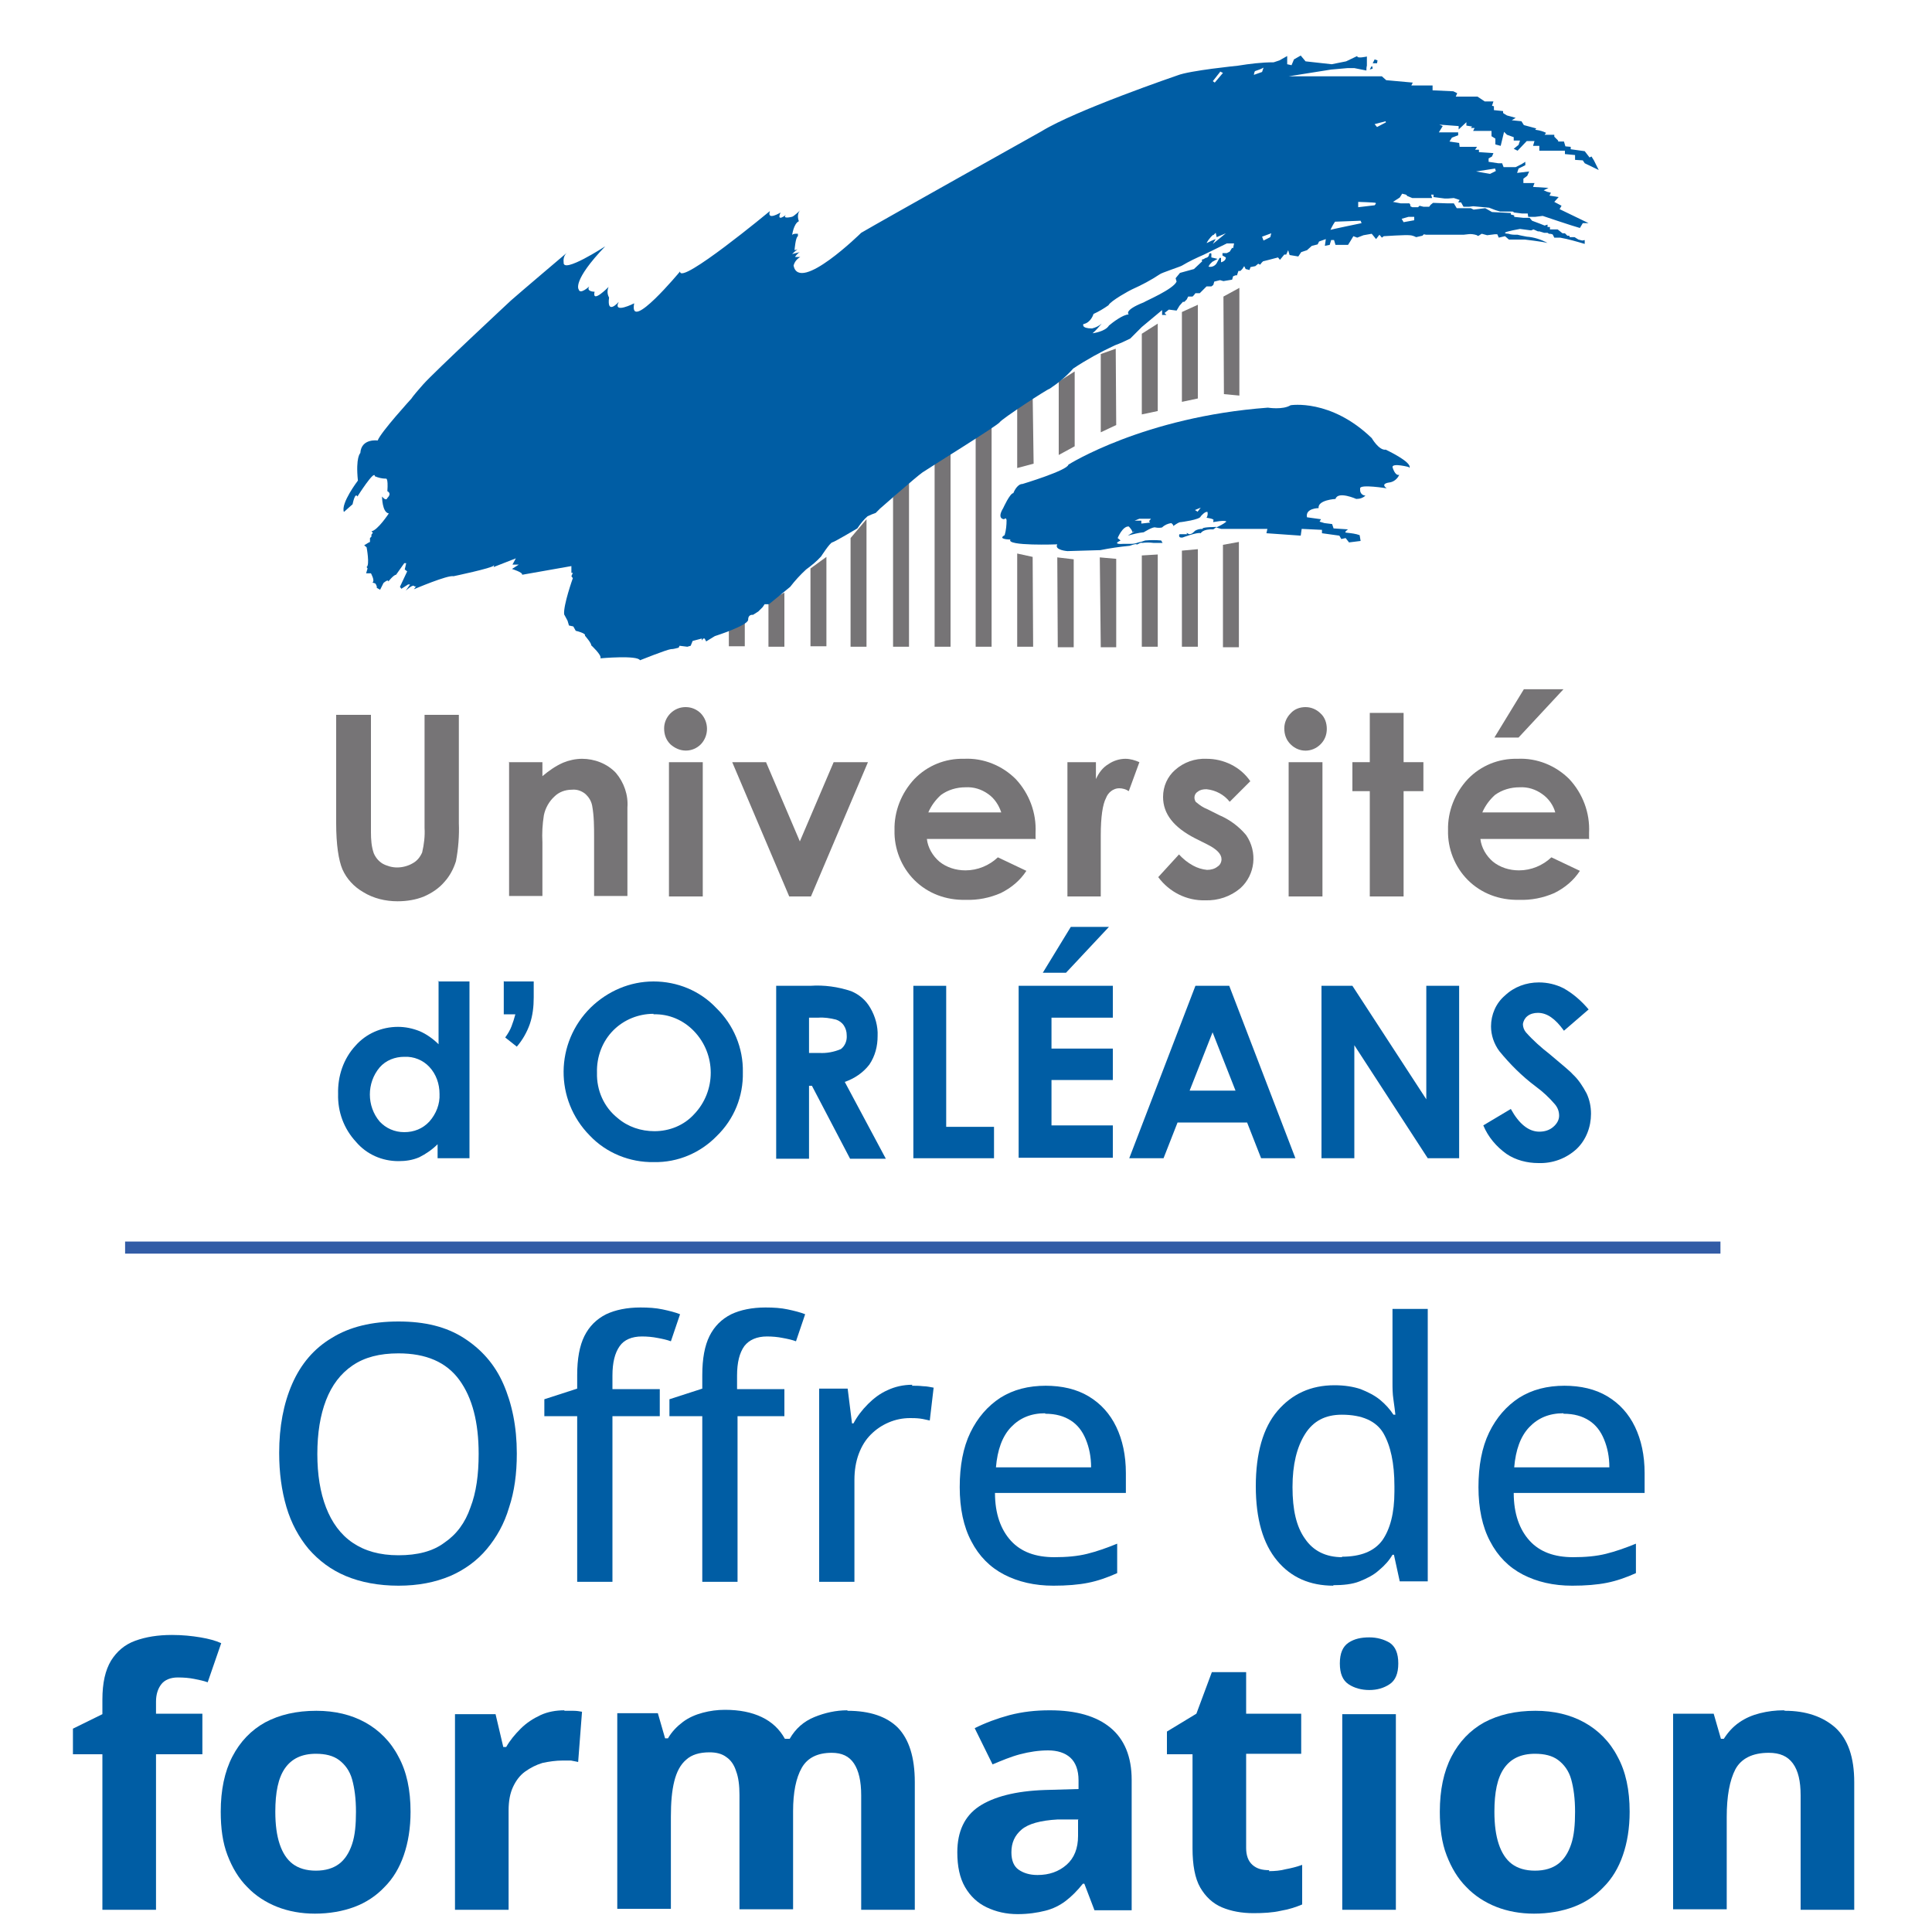 <?xml version="1.0" encoding="UTF-8"?><svg id="Calque_1" xmlns="http://www.w3.org/2000/svg" viewBox="0 0 40 40"><defs><style>.cls-1{isolation:isolate;}.cls-2{fill:#767476;}.cls-3{fill:none;stroke:#325ca6;stroke-miterlimit:10;stroke-width:.25px;}.cls-4{fill:#005da4;}</style></defs><g id="Calque_2"><g id="autre_police_CG_bold"><g id="logo_UO"><path class="cls-4" d="M29.18,9.69c.07-.12-.49-.38-.49-.38-.14.02-.29-.24-.29-.24-.85-.82-1.68-.68-1.68-.68-.16.1-.47.05-.47.05-2.57.19-4.13,1.18-4.13,1.18-.02.12-.95.4-.95.4-.12,0-.19.19-.19.19-.07,0-.21.31-.21.31-.14.23.02.23.02.23,0,0,.04-.05.05.02,0,.1-.01.21-.04.31-.16.09.12.09.12.09-.1.14.97.1.97.1-.07.12.21.14.21.14l.68-.02c.2-.04.4-.07.61-.09,0,0,.13-.05.14-.03s.08-.05.12-.03c.08-.01.15-.01.23,0h.19l-.03-.05c-.11-.01-.22-.01-.33,0-.05.02-.09.03-.14.04-.05.02-.1.03-.16.03h-.16s-.24.02-.05-.07l-.06-.05s.1-.25.23-.24c.02.02.1.11.06.12l.06-.02-.14.09c.11-.03.22-.06.33-.07,0,0,.19-.12.24-.1.05.01.1.01.14,0,.05-.05.12-.08.19-.09,0,0,.07.05.03.07,0,0,.13-.1.17-.09,0,0,.4-.05.41-.12,0,0,.09-.11.14-.09.01.04,0,.09-.02.12,0,0,.18.02.14.06v.03s.25-.05.27-.01c-.06.05-.14.09-.21.12l.1.03h.96l-.02.09.71.05.02-.14.42.02v.07l.36.05.04.07.09-.02.07.09.24-.03-.02-.12c-.08-.03-.17-.04-.26-.05-.09,0,.02-.07.02-.07l-.3-.02-.03-.09-.16-.02-.1-.03.03-.05-.29-.04c-.04-.19.24-.19.24-.19-.02-.17.35-.19.35-.19.05-.17.43,0,.43,0,.07,0,.14-.02.19-.07-.06,0-.11-.05-.11-.11,0-.01,0-.03,0-.04,0-.09.55,0,.55,0-.14-.1.05-.12.05-.12.09-.01.17-.07.21-.16-.09.03-.14-.16-.14-.16,0-.09.34,0,.34,0ZM23.81,10.82l-.18.02v-.06h-.14l.1-.04h.24l-.04.05.02.03ZM24.79,10.59l-.05-.03.12-.05-.07.09Z"/><path class="cls-4" d="M24.9,10.95c-.06,0-.11.01-.16.04,0,0-.08.1-.14.06s-.02.01-.02.01h-.16s-.04.08.06.07c0,0,.32-.12.38-.09,0,0,.04-.09.26-.08l.07-.05s-.27,0-.29.03Z"/><polygon class="cls-2" points="25.66 8.19 25.66 5.96 25.33 6.14 25.34 8.16 25.66 8.19"/><polygon class="cls-2" points="25.65 11.22 25.65 13.4 25.32 13.4 25.32 11.28 25.65 11.22"/><polygon class="cls-2" points="24.47 8.32 24.47 6.46 24.8 6.31 24.8 8.25 24.47 8.32"/><polygon class="cls-2" points="24.8 11.37 24.8 13.39 24.47 13.39 24.47 11.4 24.8 11.37"/><polygon class="cls-2" points="23.97 11.48 23.97 13.39 23.64 13.39 23.64 11.5 23.97 11.48"/><polygon class="cls-2" points="23.64 8.58 23.64 6.91 23.97 6.7 23.97 8.51 23.64 8.58"/><polygon class="cls-2" points="23.11 13.4 22.79 13.4 22.77 11.54 23.11 11.57 23.11 13.4"/><polyline class="cls-2" points="22.79 7.33 22.79 8.95 23.11 8.8 23.1 7.22 22.79 7.33"/><polygon class="cls-2" points="21.89 11.54 21.9 13.4 22.23 13.4 22.23 11.58 21.89 11.54"/><polygon class="cls-2" points="21.06 11.46 21.06 13.39 21.39 13.39 21.38 11.53 21.06 11.46"/><polyline class="cls-2" points="21.06 9.69 21.06 8.46 21.06 9.69 21.4 9.6 21.38 8.17 21.06 8.46"/><polyline class="cls-2" points="20.2 8.98 20.2 13.39 20.53 13.39 20.53 8.78"/><polyline class="cls-2" points="19.35 9.58 19.35 13.39 19.68 13.39 19.68 9.3"/><polyline class="cls-2" points="18.49 10.29 18.49 13.39 18.82 13.39 18.82 9.95"/><polyline class="cls-2" points="17.61 11.14 17.61 13.39 17.94 13.39 17.94 10.75"/><polyline class="cls-2" points="16.78 11.77 16.78 13.38 17.11 13.38 17.11 11.53"/><polyline class="cls-2" points="15.91 12.44 15.91 13.39 16.24 13.39 16.24 12.27"/><polyline class="cls-2" points="15.09 12.93 15.09 13.38 15.42 13.38 15.42 12.76"/><polyline class="cls-2" points="21.92 9.42 22.25 9.24 22.25 7.69 21.92 7.9 21.92 9.37"/><path class="cls-4" d="M30.3,4.28h.12s.08-.01.08-.01l.33.03.13.05.1.03h.14s.08,0,.08,0h.04s.03.02.03.02l.16.02h.12s.01.07.01.07h.14s.16-.02.16-.02c0,0,.62.21.77.25l.06-.1h.12l-.6-.29.04-.07-.15-.08.09-.1-.19-.03.03-.06-.08-.02-.07-.03.1-.05-.32-.02.03-.08h-.23s0-.09,0-.09l.08-.06.04-.09-.25.03.03-.09.14-.07v-.07s-.08.05-.08.05l-.12.06h-.25l-.03-.08h-.08l-.2-.03v-.07l.07-.04.03-.07-.3-.02v-.05h-.08l.04-.06h-.36s-.01-.08-.01-.08l-.2-.03.05-.08.13-.05v-.06h-.4s.08-.13.08-.13l-.07-.03.4.03v.07s.16-.15.16-.15v.07s.12.02.12.02l-.03.03h.08s-.03.06-.03.06h.38v.11l.08.05v.12s.11.03.11.03l.07-.29.06.06.14.05v.07h.13l-.03.09-.1.08.08.04.19-.2h.16s-.03.1-.03.1h.13v.1h.53v.07l.21.02v.1s.16.01.16.01l.04.06.29.14-.1-.2-.05-.08-.04.02-.1-.13-.29-.04v-.05s-.11-.01-.11-.01l-.03-.1h-.12v-.02s-.08-.08-.08-.08v-.04h-.2l.03-.04c-.06-.03-.13-.05-.2-.06-.05,0,0-.03,0-.03l-.26-.07-.05-.08-.2-.02.08-.05-.18-.05-.05-.03-.03-.02v-.04s-.19-.02-.19-.02v-.08s-.04-.01-.04-.01l.03-.09h-.18l-.15-.1h-.45s.03-.07.03-.07l-.08-.04-.43-.02v-.1s-.44,0-.44,0l.03-.06-.55-.05-.09-.08h-1.93l.88-.14.34-.03h.14s.25.05.25.05c0-.03,0-.07.01-.1,0-.06,0-.13,0-.19,0,0-.21.05-.2-.01l-.23.11-.3.06-.54-.06-.1-.12-.14.08-.05.12-.09-.02v-.17l-.16.09-.12.04c-.25,0-.49.03-.74.07,0,0-1,.1-1.25.2,0,0-2.11.72-2.82,1.16,0,0-3.27,1.83-3.73,2.1,0,0-1.28,1.26-1.4.68.02-.08.07-.14.14-.18h-.11s.05-.08.1-.1l-.16.04s.1-.1.12-.1l-.07.02s.02-.27.07-.29v-.05s-.11-.01-.12.03c0,0,.03-.24.14-.29,0,0-.06-.14.03-.23,0,0-.14.14-.18.14,0,0-.2.05-.12-.04,0,0-.2.16-.11-.05,0,0-.29.18-.22-.03,0,0-1.87,1.55-1.86,1.25,0,0-1.07,1.29-.95.66,0,0-.45.23-.32-.03,0,0-.25.29-.2-.09-.04-.07-.04-.15-.01-.22,0,0-.35.36-.29.1,0,0-.18,0-.11-.11,0,0-.19.18-.22.06,0,0-.14-.17.55-.89,0,0-.89.58-.86.33-.01-.07.01-.15.07-.2,0,0-.98.83-1.16.99,0,0-1.59,1.48-1.82,1.74s-.24.29-.24.29c0,0-.64.7-.7.87,0,0-.34-.05-.36.26,0,0-.1.08-.05.57,0,0-.36.47-.29.65l.18-.16s.05-.26.1-.16c0,0,.36-.57.36-.42.07.03.15.05.23.05,0,0,.05-.03.03.26,0,0,.1.04,0,.14,0,0-.02.08-.11-.03,0,0,0,.33.14.35,0,0-.23.35-.36.37l.03.03-.03.04v.04s-.03.03-.03.03v.08s-.04.02-.04.02l-.08.05.05.04s.07.37,0,.41l.02.03-.03.1h.07s.03,0,.03,0c0,0,.09.16.03.19l.06.02s.04.05.03.09l.07.04s.05-.1.07-.14c0,0,.1-.09.1-.03,0,0,.11-.14.16-.14l.17-.24h.04l-.03.13.05.04-.15.32.03.04.14-.09h.04s-.09.13-.09.13c0,0,.14-.13.17-.1s.05,0,.05,0l-.05.07s.7-.3.82-.27c0,0,.81-.17.83-.22s0,.03,0,.03l.46-.18-.07.13h.13s-.14.09-.14.09c0,0,.23.07.21.12l1.02-.18v.14h.03l-.03.07.03.04s-.2.56-.18.75l.07.13.03.1.09.02.05.09s.22.05.19.1c0,0,.14.16.13.2,0,0,.23.21.19.27,0,0,.77-.07.82.04,0,0,.55-.22.64-.23.06,0,.11-.02.16-.03l.02-.04.16.02.07-.02.04-.1.19-.05v.04l.03-.04h.03l.03.06.18-.11s.69-.22.69-.34.1-.1.1-.1l.11-.07.09-.09.04-.06h.09l.44-.36c.1-.13.21-.25.33-.36.11-.08.22-.17.31-.27,0,0,.18-.28.23-.29s.52-.29.52-.29c.06-.09.13-.18.21-.25.06-.03.11-.05.17-.07l.09-.09s.75-.66.88-.75,1.57-.98,1.6-1.04.99-.69,1.03-.69c.18-.12.35-.26.49-.42.27-.18.56-.34.86-.48.11-.04.22-.09.32-.14l.24-.24s.42-.35.42-.35v.1h.06s.03,0,.03,0l-.04-.04.09-.07.16.02.06-.1.07-.08h.03l.05-.05.03-.06h.09s.03-.03.03-.03l.03-.04h.09l.14-.14h.1s.04-.03.04-.03l.02-.07.12-.03.07.02.18-.03.02-.07.05-.02h.03s.03-.09.03-.09h.04s.04-.04.04-.04l.04-.06.03.06.08.02.02-.06.1-.02.06-.05.04.02.03-.04.03-.03.12-.03.19-.05.04.05.09-.11h.04s.04-.09.04-.09l.03.1.18.03.06-.09.12-.04.1-.09.12-.03.03-.06.14-.05-.02.14.1-.02.03-.1h.06s.03.1.03.1h.16s.1,0,.1,0l.05-.08.06-.1.08.03.13-.05.17-.03.09.11.07-.09.05.06.04-.03s.46-.03.53-.02c.05,0,.1.02.14.04l.13-.03.03-.03s.03.01.05.01h.78s-.02,0,.08-.01c.06-.01.13,0,.19.02,0,0,.01.03.05,0s.05-.03.05-.03l.11.03.16-.02h.05l.03.07.13-.03.08.07h.33s.35.04.47.07c-.13-.07-.28-.12-.43-.13-.1-.02-.16-.03-.19-.04,0,0,0,0-.02,0-.06,0-.11,0-.17-.02,0,0-.27-.01.24-.1l.23.03.05-.02.09.04h.03s.1.03.1.03h.07s.03.02.03.02c0,0,.07,0,.08.02.01.02.02.04.03.06h.12c.17.03.34.08.51.13v-.08s-.05.01-.05.01l-.08-.02-.08-.05h-.1s-.01-.03-.01-.03h-.04l-.05-.05h-.05l-.05-.04-.05-.04h-.16v-.05h-.05s0-.05,0-.05l-.06.02-.1-.04-.16-.06-.05-.06h-.13l-.19-.02v-.03s-.07-.02-.07-.02v-.03s-.39-.02-.39-.02l-.14-.08-.24.03-.06-.03h-.05s-.1,0-.1,0h-.14s-.06-.1-.06-.1h-.14s-.29-.01-.29-.01l-.05.04-.03.04h-.12s-.08-.02-.08-.02l-.03.03h-.12s-.04-.02-.04-.02v-.03s-.02-.03-.02-.03h-.18l-.16-.03.14-.09.05-.08.08.02.03.03.1.04h.41l-.02-.07h.05v.05s.23.03.23.03h.07s.12-.01.12-.01l.12.04-.03.05h.06ZM30.95,3.48l.02.06-.12.06-.29-.05.39-.06ZM25.26,1.48l.06.03-.17.2-.04-.03.15-.19ZM25.12,4.87l.05-.05.02.09.19-.08-.27.22.06-.1c-.06.02-.12.05-.18.08-.03.02.06-.12.13-.17h0ZM25.51,5.13l-.05.08-.06.03h-.09v.05l.07.04c0,.08-.1.1-.1.1v-.09h-.03l-.05.09c-.03.07-.11.11-.18.09,0,0,0,0,0,0l.03-.05.05-.05.11-.06s-.09-.02-.13-.03v-.08s-.04-.03-.05.03c0,.03-.04.06-.07.06-.02.01-.04.03-.06.03-.03,0-.01.04-.01.04l-.17.16-.29.08-.09.11.02.07c-.07.16-.64.4-.68.43-.43.17-.31.25-.31.25-.12,0-.34.17-.41.23h0c-.08.13-.34.16-.34.16.07-.06.13-.13.19-.2-.06.05-.12.08-.2.1-.23,0-.18-.09-.18-.09.16-.03.21-.21.21-.21.11-.05.21-.11.31-.18.04-.09.46-.32.49-.33.2-.09.39-.19.57-.31.03-.03.43-.16.46-.18.15-.09.3-.16.46-.23.1-.05.47-.23.47-.23h.15s-.02.1-.02.1ZM26.13,1.49l-.17.06s.01-.08.03-.08c.06-.02.12-.04.17-.07l-.03.09ZM26.3,4.91l-.14.07-.03-.08.19-.07-.02.08ZM27.54,4.77s.05-.11.1-.18l.53-.02.02.05s-.63.13-.65.14h0ZM28.46,4.25l-.34.04v-.11s.34.01.36.02-.02.05-.02.05h0ZM28.7,2.53l-.19.1-.05-.06.23-.06v.02ZM29.16,4.49h.12s0,.07,0,.07l-.22.04-.04-.07s.11-.03.14-.04h0Z"/><polygon class="cls-4" points="28.52 1.25 28.46 1.23 28.42 1.31 28.51 1.31 28.52 1.25"/><polygon class="cls-4" points="28.41 1.37 28.39 1.38 28.36 1.44 28.42 1.42 28.41 1.37"/><path class="cls-2" d="M6.97,14.8h.71v2.43c0,.15.01.3.06.44.04.09.1.16.18.21.09.05.2.08.3.08.11,0,.23-.03.33-.09.09-.05.15-.13.19-.22.04-.17.06-.34.05-.51v-2.34h.71v2.24c.01.26-.01.53-.06.79-.05.16-.13.31-.24.43-.11.13-.26.23-.42.3-.17.07-.36.1-.55.1-.25,0-.5-.06-.71-.19-.19-.11-.34-.27-.43-.47-.08-.19-.13-.51-.13-.96v-2.24Z"/><path class="cls-2" d="M10.53,15.78h.7v.29c.13-.11.27-.21.43-.28.12-.05.26-.08.39-.08.26,0,.52.1.7.29.17.2.26.46.24.72v1.83h-.69v-1.21c0-.22,0-.44-.04-.66-.02-.1-.07-.18-.15-.25-.08-.06-.17-.09-.27-.08-.14,0-.27.05-.36.14-.11.1-.19.24-.22.39-.03.19-.04.37-.03.56v1.11h-.69v-2.78Z"/><path class="cls-2" d="M14.2,14.64c.12,0,.23.05.31.13.17.18.17.46,0,.64-.08.08-.19.13-.31.13-.12,0-.23-.05-.32-.13-.09-.09-.13-.2-.13-.33,0-.24.2-.44.44-.44h0ZM13.85,15.78h.7v2.78h-.7v-2.78Z"/><path class="cls-2" d="M15.15,15.78h.71l.7,1.64.7-1.64h.71l-1.18,2.78h-.45l-1.18-2.78Z"/><path class="cls-2" d="M21.43,17.37h-2.24c.02.18.12.35.26.47.15.12.34.18.54.18.25,0,.49-.1.67-.27l.59.28c-.13.2-.31.35-.53.46-.23.1-.48.15-.73.14-.4.01-.78-.13-1.06-.41-.27-.27-.42-.65-.41-1.03-.01-.39.14-.77.41-1.06.27-.28.64-.43,1.03-.42.4-.02.79.14,1.07.42.28.3.43.7.41,1.11v.14ZM20.73,16.82c-.05-.15-.14-.29-.27-.38-.14-.1-.3-.15-.47-.14-.18,0-.36.05-.51.16-.11.1-.2.22-.26.36h1.51Z"/><path class="cls-2" d="M22.09,15.78h.6v.35c.06-.13.14-.24.26-.31.1-.07.23-.11.35-.11.1,0,.2.03.29.07l-.22.6c-.06-.04-.13-.06-.2-.06-.12,0-.23.09-.27.2-.07.13-.11.39-.11.78v1.26h-.69v-2.78Z"/><path class="cls-2" d="M25.89,16.17l-.43.43c-.12-.15-.29-.24-.48-.26-.07,0-.13.01-.18.05-.07.04-.09.13-.05.2,0,.01.02.02.03.03.06.05.13.1.21.13l.26.13c.21.09.4.23.55.41.24.35.19.82-.12,1.1-.2.17-.46.26-.73.25-.38.01-.74-.17-.97-.48l.43-.47c.08.09.18.17.29.23.09.05.19.08.29.09.08,0,.16-.02.22-.07.05-.03.08-.09.08-.15,0-.11-.1-.21-.3-.31l-.24-.12c-.45-.23-.67-.51-.67-.86,0-.22.09-.42.25-.56.18-.16.41-.24.65-.23.18,0,.35.04.51.12.16.08.3.2.4.35Z"/><path class="cls-2" d="M27.03,14.64c.12,0,.23.05.31.13.09.08.13.2.13.32,0,.12-.04.23-.13.32-.17.17-.44.18-.62,0,0,0,0,0,0,0-.09-.09-.13-.2-.13-.33,0-.12.05-.23.13-.31.08-.09.19-.13.31-.13ZM26.68,15.78h.7v2.78h-.7v-2.78Z"/><path class="cls-2" d="M28.36,14.76h.7v1.02h.41v.6h-.41v2.18h-.7v-2.18h-.36v-.6h.36v-1.02Z"/><path class="cls-2" d="M32.89,17.37h-2.24c.02.18.12.35.26.47.15.12.34.18.54.18.25,0,.49-.1.67-.27l.59.28c-.13.2-.31.35-.53.46-.23.1-.48.15-.73.14-.4.01-.78-.13-1.06-.41-.27-.27-.42-.65-.41-1.03-.01-.39.14-.77.41-1.06.27-.28.64-.43,1.03-.42.4-.02.79.14,1.07.42.28.3.43.7.41,1.11v.14ZM32.2,16.82c-.04-.15-.14-.29-.27-.38-.14-.1-.3-.15-.47-.14-.18,0-.36.05-.51.16-.11.1-.2.22-.26.36h1.51ZM31.55,14.27h.82l-.93,1h-.5l.61-1Z"/><path class="cls-4" d="M9.06,20.32h.66v3.66h-.66v-.29c-.11.11-.24.2-.38.27-.14.06-.28.08-.43.08-.34,0-.66-.14-.88-.4-.25-.27-.38-.62-.37-.99-.01-.37.11-.73.36-1,.22-.25.54-.39.88-.39.15,0,.3.03.45.09.14.06.28.16.39.27v-1.31ZM8.37,21.88c-.19,0-.38.07-.51.22-.27.32-.27.8,0,1.12.13.14.31.22.51.22.2,0,.38-.07.52-.22.14-.16.22-.36.21-.57,0-.21-.07-.41-.21-.56-.13-.14-.32-.22-.52-.21Z"/><path class="cls-4" d="M10.44,20.32h.61v.33c0,.19-.02.37-.08.55-.06.17-.15.33-.27.47l-.24-.19c.05-.07.1-.15.13-.23.03-.08.06-.17.08-.25h-.24v-.69Z"/><path class="cls-4" d="M13.53,20.32c.49,0,.96.19,1.3.55.36.35.56.83.55,1.33.01.5-.18.97-.54,1.32-.34.35-.81.55-1.3.54-.5.01-.99-.19-1.33-.55-.73-.74-.72-1.92.02-2.65.35-.34.81-.54,1.3-.54ZM13.53,20.99c-.31,0-.61.12-.83.34-.23.23-.35.55-.34.88-.01.36.14.71.43.94.21.18.48.27.76.27.31,0,.61-.12.82-.35.46-.48.46-1.24,0-1.72-.22-.23-.52-.36-.84-.35Z"/><path class="cls-4" d="M16.07,20.41h.71c.28-.02.57.02.84.11.17.07.31.19.4.35.1.17.16.38.15.58,0,.21-.05.41-.17.59-.13.17-.31.29-.51.36l.85,1.59h-.74l-.79-1.51h-.06v1.51h-.68v-3.57ZM16.75,21.8h.21c.15.01.31-.02.45-.08.09-.07.13-.18.12-.29,0-.07-.02-.14-.06-.2-.04-.06-.1-.1-.16-.12-.12-.03-.25-.05-.37-.04h-.19v.74Z"/><path class="cls-4" d="M18.91,20.41h.68v2.92h.99v.65h-1.67v-3.57Z"/><path class="cls-4" d="M21.09,20.41h1.95v.66h-1.27v.64h1.27v.65h-1.27v.94h1.27v.67h-1.95v-3.56ZM22.18,19.19h.78l-.89.95h-.48l.58-.95Z"/><path class="cls-4" d="M24.76,20.41h.69l1.37,3.57h-.71l-.29-.74h-1.44l-.29.74h-.71l1.37-3.57ZM25.11,21.36l-.48,1.22h.95l-.48-1.22Z"/><path class="cls-4" d="M27.35,20.41h.65l1.53,2.35v-2.35h.68v3.57h-.65l-1.52-2.34v2.34h-.68v-3.57Z"/><path class="cls-4" d="M32.89,20.9l-.51.44c-.18-.25-.35-.37-.54-.37-.08,0-.16.02-.22.07-.05.04-.08.1-.09.16,0,.06.02.12.06.17.15.17.32.32.5.46.26.22.42.35.47.41.12.11.21.25.29.4.06.13.09.27.09.42,0,.27-.1.54-.3.73-.22.2-.5.3-.79.29-.23,0-.47-.06-.66-.19-.21-.15-.38-.35-.48-.59l.57-.34c.17.31.37.47.59.47.11,0,.21-.03.29-.1.07-.06.12-.14.12-.23,0-.09-.03-.17-.09-.24-.12-.14-.25-.26-.4-.37-.28-.21-.53-.46-.75-.73-.11-.15-.17-.33-.17-.51,0-.24.1-.48.29-.64.19-.18.44-.27.7-.27.18,0,.35.04.51.12.2.11.38.27.53.45Z"/></g></g></g><g class="cls-1"><g class="cls-1"><path class="cls-4" d="M10.7,30.1c0,.41-.05.78-.16,1.11-.1.34-.26.62-.46.86-.2.24-.46.43-.76.56-.31.13-.66.2-1.07.2s-.78-.07-1.09-.2c-.31-.13-.56-.32-.77-.56-.2-.24-.36-.53-.46-.87-.1-.34-.15-.71-.15-1.12,0-.54.09-1.02.27-1.43.18-.41.45-.73.82-.95.37-.23.83-.34,1.38-.34s.99.11,1.35.34.64.54.82.95c.18.41.28.89.28,1.44ZM6.57,30.1c0,.43.06.8.18,1.11.12.31.3.56.55.73.25.17.56.26.95.26s.71-.08.95-.26c.25-.17.43-.41.54-.73.12-.31.17-.68.17-1.11,0-.65-.13-1.16-.4-1.53-.27-.37-.69-.55-1.26-.55-.39,0-.7.08-.95.25-.25.17-.43.41-.55.72-.12.31-.18.68-.18,1.12Z"/><path class="cls-4" d="M13.66,29.32h-.98v3.43h-.73v-3.43h-.68v-.35l.68-.22v-.28c0-.34.05-.61.15-.81.1-.2.25-.35.45-.45.19-.09.43-.14.71-.14.17,0,.32.01.46.04.14.03.26.06.36.1l-.19.56c-.08-.03-.17-.05-.28-.07-.1-.02-.21-.03-.32-.03-.21,0-.37.07-.46.2-.1.14-.15.34-.15.61v.28h.98v.56ZM16.25,29.32h-.98v3.43h-.73v-3.43h-.68v-.35l.68-.22v-.28c0-.34.05-.61.15-.81.1-.2.25-.35.45-.45.19-.09.43-.14.71-.14.17,0,.32.01.46.04.14.03.26.06.36.1l-.19.56c-.08-.03-.17-.05-.28-.07-.1-.02-.21-.03-.32-.03-.21,0-.37.07-.47.2-.1.14-.15.34-.15.61v.28h.98v.56Z"/><path class="cls-4" d="M18.88,28.69c.07,0,.15,0,.23.01.08,0,.16.02.22.03l-.08.68c-.06-.01-.12-.03-.2-.04s-.15-.01-.21-.01c-.15,0-.3.03-.44.09s-.26.14-.37.25c-.11.11-.19.24-.25.4-.06.16-.09.34-.09.54v2.11h-.73v-4h.59l.09.72h.03c.08-.15.18-.28.3-.4.12-.12.25-.22.41-.29.15-.07.32-.11.51-.11Z"/><path class="cls-4" d="M21.64,28.69c.35,0,.65.07.9.22s.44.36.57.63.2.59.2.96v.41h-2.71c0,.43.12.76.33.99s.51.34.9.34c.25,0,.48-.02.68-.07.2-.05.4-.12.62-.21v.61c-.2.09-.4.16-.6.2-.2.04-.44.06-.72.06-.39,0-.73-.08-1.02-.23-.29-.15-.52-.38-.68-.69-.16-.3-.24-.68-.24-1.12s.07-.82.22-1.13c.15-.31.36-.55.62-.72.27-.17.58-.25.95-.25ZM21.64,29.26c-.3,0-.53.1-.71.29-.18.19-.28.47-.31.83h1.97c0-.22-.04-.41-.11-.58-.07-.17-.17-.3-.31-.39s-.31-.14-.53-.14Z"/><path class="cls-4" d="M27.61,32.83c-.49,0-.88-.17-1.17-.52-.29-.35-.44-.86-.44-1.54s.15-1.21.45-1.56c.3-.35.69-.53,1.18-.53.21,0,.39.03.54.08.15.06.29.13.4.22.11.09.21.2.28.31h.04c-.01-.08-.02-.18-.04-.31s-.02-.25-.02-.36v-1.52h.73v5.64h-.58l-.12-.55h-.03c-.07.12-.16.22-.28.32-.11.1-.25.17-.4.23s-.34.08-.55.08ZM27.78,32.23c.39,0,.67-.11.84-.34.16-.23.25-.56.25-1.01v-.11c0-.48-.08-.84-.23-1.1-.15-.25-.44-.38-.86-.38-.34,0-.59.13-.76.4s-.26.63-.26,1.1.08.82.26,1.07c.17.25.43.38.77.38Z"/><path class="cls-4" d="M32.38,28.69c.35,0,.65.07.9.22s.44.36.57.63.2.59.2.96v.41h-2.71c0,.43.12.76.33.99s.51.34.9.34c.25,0,.48-.02.68-.07.2-.05.4-.12.62-.21v.61c-.2.09-.4.16-.6.2-.2.04-.44.06-.72.06-.39,0-.73-.08-1.02-.23-.29-.15-.52-.38-.68-.69-.16-.3-.24-.68-.24-1.12s.07-.82.22-1.13c.15-.31.36-.55.62-.72.27-.17.58-.25.95-.25ZM32.37,29.26c-.3,0-.53.1-.71.29-.18.19-.28.47-.31.83h1.97c0-.22-.04-.41-.11-.58-.07-.17-.17-.3-.31-.39s-.31-.14-.53-.14Z"/></g><g class="cls-1"><path class="cls-4" d="M4.19,36.32h-.96v3.22h-1.11v-3.22h-.61v-.53l.61-.3v-.3c0-.35.06-.61.18-.81.12-.19.28-.33.5-.41s.47-.12.76-.12c.22,0,.41.02.59.05.18.03.32.07.43.12l-.28.81c-.08-.03-.18-.05-.28-.07-.1-.02-.21-.03-.34-.03-.15,0-.27.05-.34.14s-.11.21-.11.36v.25h.96v.83Z"/><path class="cls-4" d="M8.5,37.51c0,.34-.05.64-.14.9-.09.26-.22.48-.4.66-.17.18-.38.32-.62.41-.24.09-.52.14-.82.14-.29,0-.55-.05-.78-.14s-.45-.23-.62-.41c-.18-.18-.31-.4-.41-.66-.1-.26-.14-.56-.14-.9,0-.45.08-.83.24-1.14.16-.31.39-.55.68-.71.3-.16.65-.24,1.06-.24.38,0,.72.08,1.01.24.29.16.53.4.69.71.17.31.25.69.25,1.14ZM5.7,37.51c0,.27.03.49.09.67.06.18.15.32.27.41.12.09.28.14.48.14s.36-.05.48-.14c.12-.09.21-.23.27-.41.06-.18.08-.4.08-.67s-.03-.49-.08-.67-.15-.31-.27-.4c-.12-.09-.28-.13-.48-.13-.29,0-.5.1-.64.3s-.2.5-.2.9Z"/><path class="cls-4" d="M11.68,35.42c.06,0,.12,0,.19,0s.13.01.18.02l-.08,1.04s-.09-.02-.15-.03c-.07,0-.12,0-.17,0-.14,0-.28.02-.42.05-.13.04-.25.1-.36.18-.11.08-.19.19-.25.32s-.09.29-.09.48v2.06h-1.11v-4.05h.84l.16.68h.06c.08-.14.18-.26.3-.38s.26-.21.41-.28.32-.1.5-.1Z"/><path class="cls-4" d="M17.55,35.42c.46,0,.81.12,1.04.35.23.24.35.61.35,1.13v2.64h-1.11v-2.37c0-.29-.05-.51-.15-.66-.1-.15-.25-.22-.46-.22-.29,0-.5.1-.62.31-.12.21-.18.51-.18.9v2.03h-1.11v-2.37c0-.19-.02-.36-.07-.49-.04-.13-.11-.23-.2-.29-.09-.07-.21-.1-.35-.1-.21,0-.37.05-.48.15-.12.1-.2.25-.25.45-.05.2-.07.44-.07.73v1.91h-1.11v-4.05h.84l.15.52h.06c.08-.14.19-.25.31-.34s.26-.15.41-.19c.15-.04.3-.06.46-.06.3,0,.55.05.76.15.21.1.37.25.48.45h.1c.12-.21.29-.36.51-.45s.45-.14.68-.14Z"/><path class="cls-4" d="M21.74,35.41c.54,0,.96.12,1.25.36s.44.6.44,1.08v2.7h-.77l-.21-.55h-.03c-.12.15-.23.26-.36.36-.12.09-.26.16-.42.2-.16.04-.35.07-.57.07-.24,0-.45-.05-.64-.14-.19-.09-.34-.23-.45-.42-.11-.19-.16-.43-.16-.72,0-.43.15-.75.45-.95s.76-.32,1.36-.34l.7-.02v-.18c0-.21-.06-.37-.17-.47-.11-.1-.27-.15-.46-.15s-.39.03-.58.08-.38.13-.57.21l-.37-.75c.22-.11.46-.2.72-.27.27-.07.54-.1.83-.1ZM22.33,37.67h-.43c-.36.02-.61.09-.75.21s-.21.27-.21.47c0,.17.05.29.15.36.1.07.23.11.39.11.24,0,.44-.07.6-.21.16-.14.24-.34.24-.6v-.33Z"/><path class="cls-4" d="M26.27,38.74c.12,0,.24-.01.35-.04.11-.02.23-.05.34-.09v.82c-.12.05-.26.1-.44.13-.17.04-.37.05-.57.05-.24,0-.46-.04-.65-.12-.19-.08-.34-.22-.45-.41-.11-.19-.16-.47-.16-.81v-1.95h-.53v-.47l.61-.37.32-.86h.71v.86h1.14v.83h-1.14v1.95c0,.15.04.27.13.35s.2.11.35.11Z"/><path class="cls-4" d="M28.35,33.9c.16,0,.3.04.42.11.12.08.18.22.18.43s-.06.35-.18.43c-.12.08-.26.12-.42.12s-.31-.04-.43-.12c-.12-.08-.18-.22-.18-.43s.06-.35.18-.43c.12-.08.26-.11.43-.11ZM28.9,35.49v4.05h-1.11v-4.05h1.11Z"/><path class="cls-4" d="M33.74,37.51c0,.34-.05.64-.14.9-.09.26-.22.48-.4.66-.17.18-.38.32-.62.41-.24.09-.52.14-.82.14-.29,0-.55-.05-.78-.14s-.45-.23-.62-.41c-.18-.18-.31-.4-.41-.66-.1-.26-.14-.56-.14-.9,0-.45.08-.83.24-1.14.16-.31.39-.55.68-.71.3-.16.65-.24,1.06-.24.38,0,.72.08,1.01.24.29.16.53.4.69.71.17.31.25.69.25,1.14ZM30.94,37.51c0,.27.03.49.09.67.06.18.15.32.27.41.12.09.28.14.48.14s.36-.05.48-.14c.12-.09.21-.23.27-.41.06-.18.08-.4.08-.67s-.03-.49-.08-.67-.15-.31-.27-.4c-.12-.09-.28-.13-.48-.13-.29,0-.5.1-.64.3s-.2.5-.2.9Z"/><path class="cls-4" d="M36.96,35.42c.43,0,.78.12,1.04.35.26.24.39.61.39,1.13v2.64h-1.11v-2.37c0-.29-.05-.51-.16-.66-.11-.15-.27-.22-.5-.22-.34,0-.57.12-.69.34-.12.23-.18.56-.18.99v1.91h-1.11v-4.05h.84l.15.52h.06c.09-.14.19-.25.32-.34.13-.09.27-.15.43-.19.16-.04.32-.06.49-.06Z"/></g></g><line class="cls-3" x1="2.59" y1="25.83" x2="35.62" y2="25.83"/></svg>